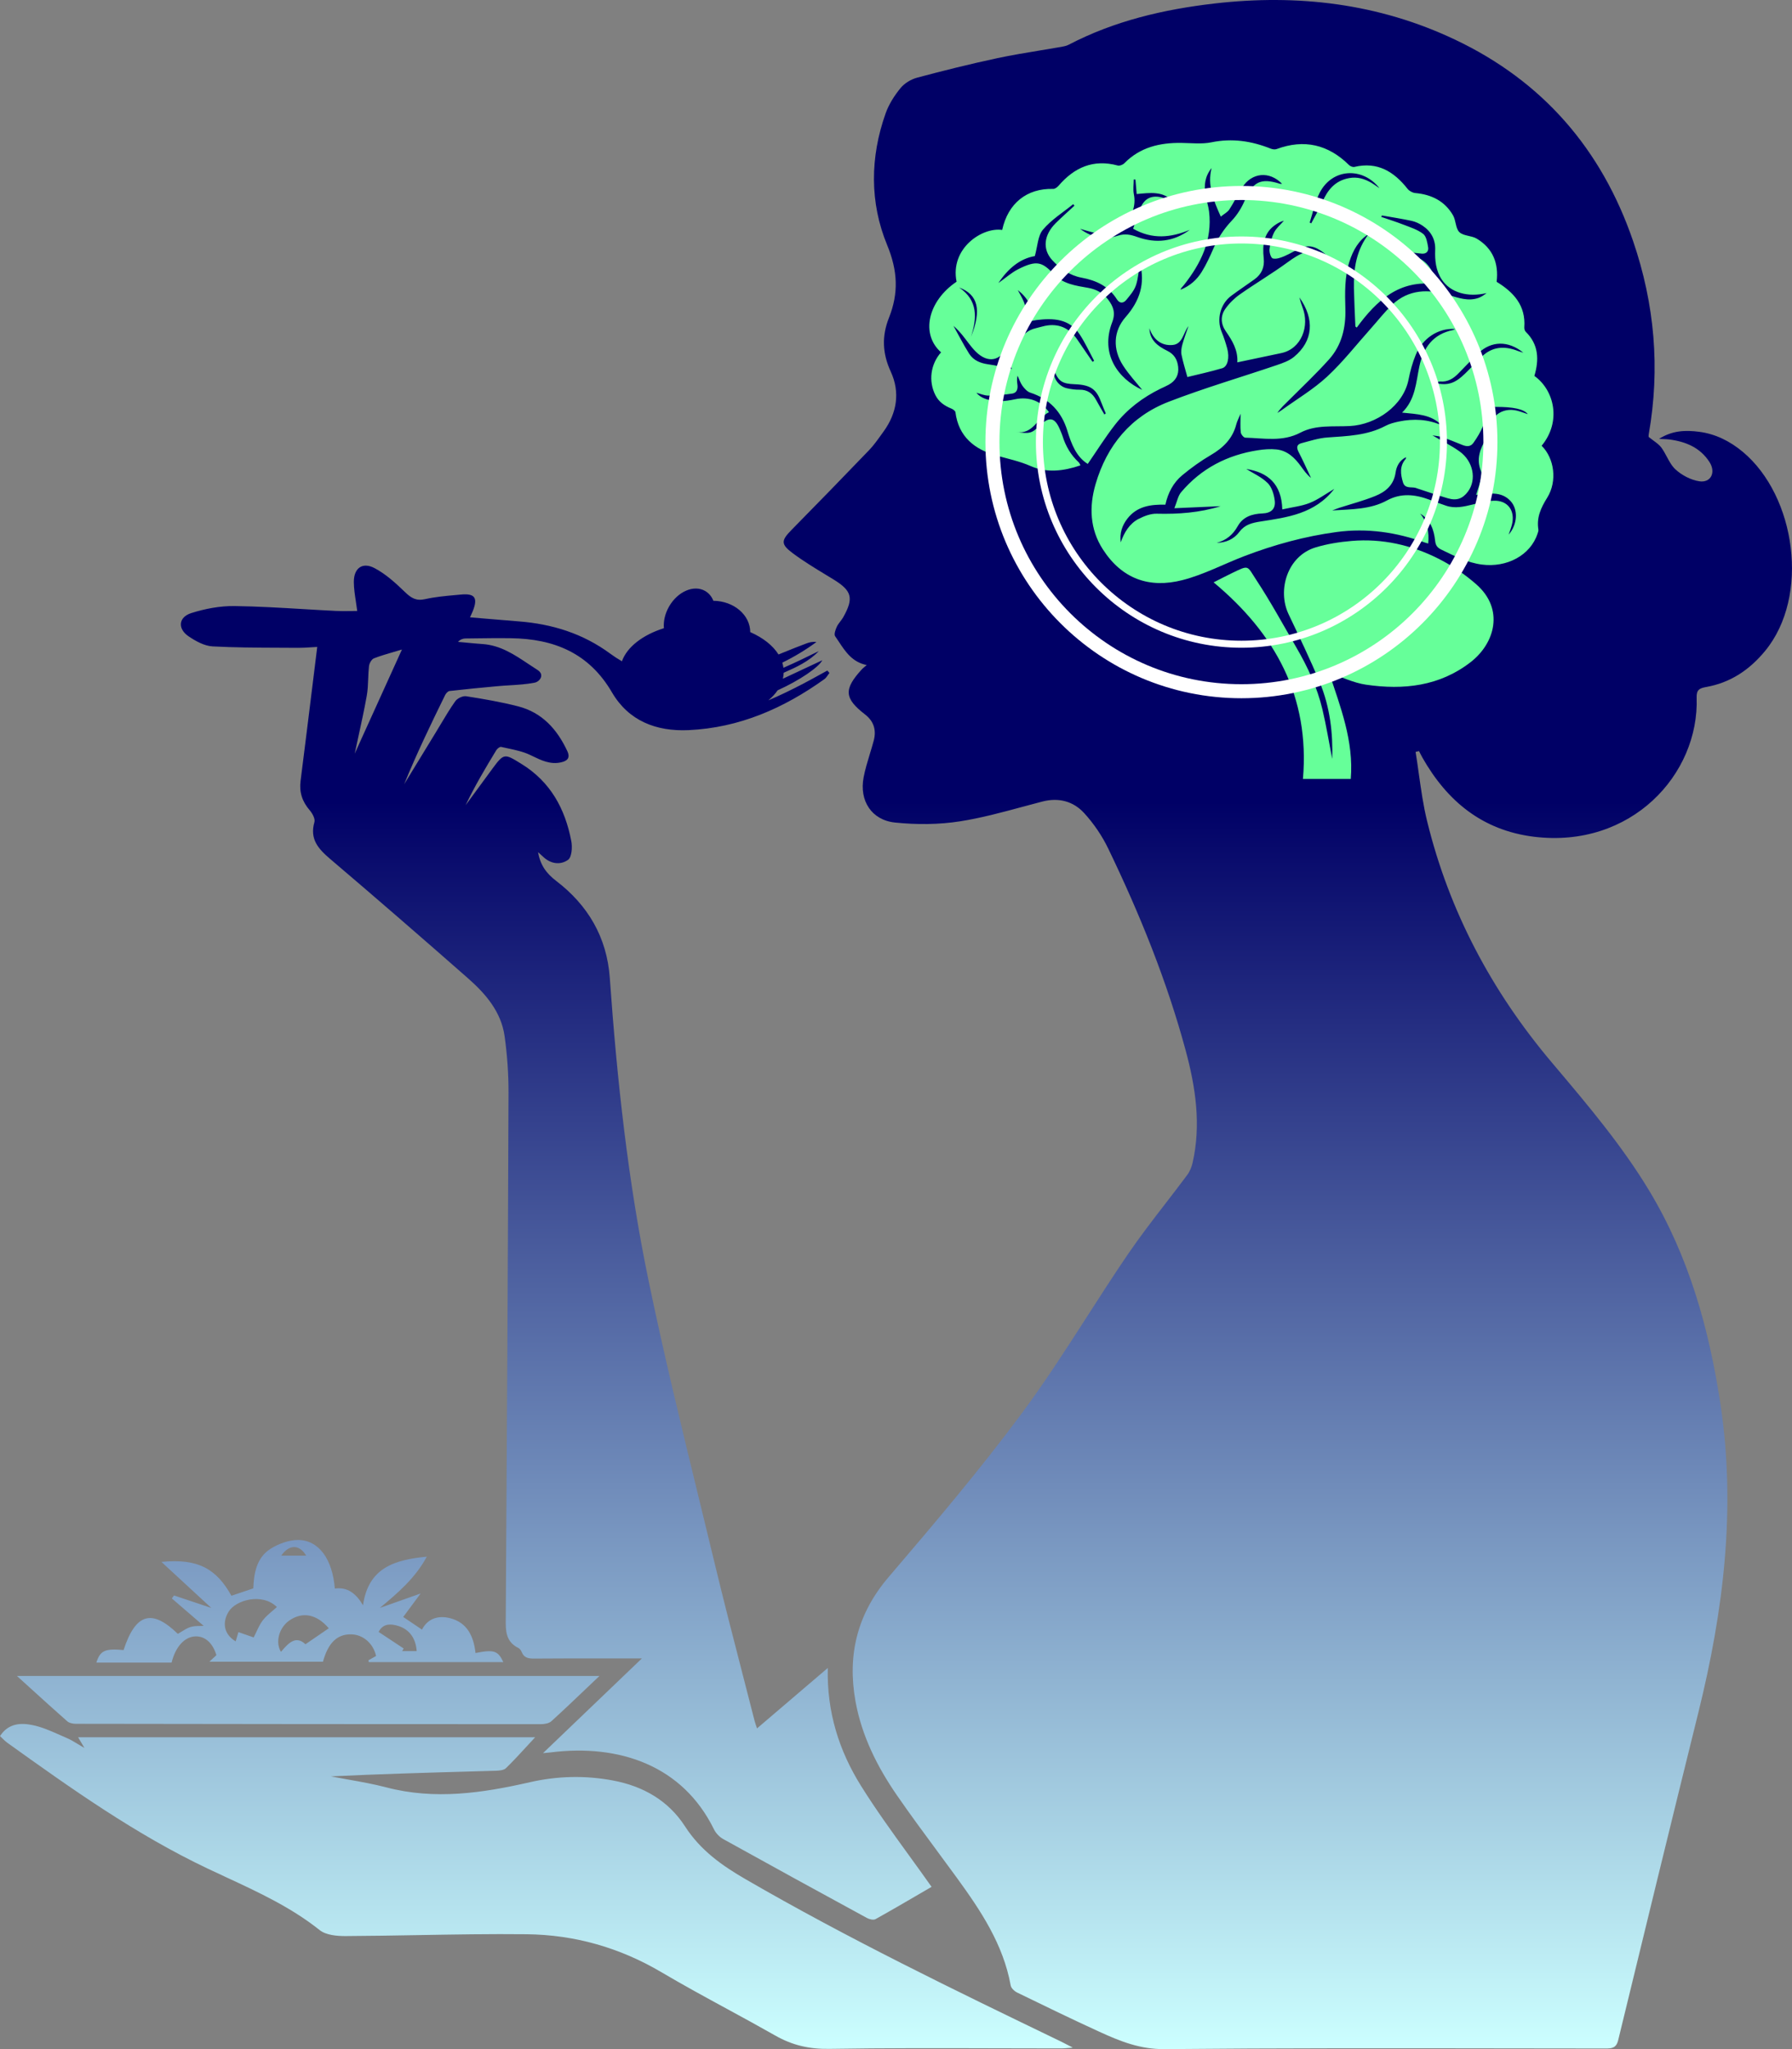 <?xml version="1.0" encoding="UTF-8"?> <svg xmlns="http://www.w3.org/2000/svg" width="511" height="584" viewBox="0 0 511 584" fill="none"><rect x="0" y="0" width="511" height="584" fill="#808080" stroke="none"/> <path fill-rule="evenodd" clip-rule="evenodd" d="M239.2 182.894C241.11 185.779 243.051 188.71 247.126 189.538V189.557C246.902 189.754 246.705 189.919 246.531 190.066L246.53 190.066L246.53 190.067C246.202 190.343 245.952 190.554 245.735 190.79C240.556 196.444 240.731 199.02 246.654 203.603C249.184 205.556 249.952 208.084 249.147 211.095C248.808 212.366 248.423 213.627 248.039 214.889C247.368 217.089 246.698 219.289 246.267 221.537C244.991 228.177 248.5 233.728 255.222 234.429C261.351 235.064 267.722 235.034 273.797 234.078C279.764 233.139 285.632 231.554 291.493 229.97C293.405 229.453 295.316 228.937 297.23 228.443C301.877 227.239 306.046 228.352 309.126 231.702C311.867 234.689 314.257 238.19 316.017 241.842C324.978 260.43 332.741 279.507 338.12 299.455C340.933 309.897 342.543 320.54 340.086 331.357C339.808 332.585 339.293 333.86 338.549 334.858C336.527 337.582 334.452 340.27 332.378 342.958L332.377 342.96C328.687 347.741 324.998 352.522 321.602 357.503C317.632 363.328 313.815 369.262 310 375.195C303.964 384.58 297.93 393.962 291.295 402.901C279.382 418.955 266.397 434.253 253.395 449.467C244.44 459.94 241.578 471.67 243.944 484.846C245.711 494.69 250.146 503.53 255.785 511.693C259.542 517.127 263.469 522.442 267.396 527.757L267.396 527.757L267.397 527.758L267.397 527.758L267.397 527.759L267.398 527.759L267.398 527.76L267.401 527.764L267.404 527.768C269.216 530.22 271.028 532.672 272.823 535.136C279.66 544.527 286.079 554.117 288.209 565.883C288.348 566.651 289.292 567.516 290.079 567.897C297.854 571.682 305.635 575.467 313.5 579.059C319.375 581.744 325.087 584.072 332.063 584.005C364.762 583.699 397.461 583.745 430.163 583.792C439.364 583.806 448.566 583.819 457.768 583.824C459.607 583.824 460.884 583.727 461.435 581.454C468.998 550.295 476.603 519.143 484.312 488.014C491.457 459.16 495.069 430.063 490.628 400.398C487.403 378.854 481.625 358.126 470.244 339.284C462.527 326.503 452.932 315.149 443.339 303.796L442.491 302.793C425.392 282.548 413.243 259.746 406.938 233.988C405.855 229.567 405.219 225.039 404.582 220.51V220.51C404.291 218.434 403.999 216.359 403.665 214.294C403.991 214.215 404.312 214.142 404.639 214.064C404.743 214.265 404.846 214.468 404.949 214.671C405.143 215.055 405.337 215.44 405.546 215.811C412.637 228.346 422.73 236.672 437.451 238.48C465.077 241.866 484.566 220.763 483.809 198.802C483.737 196.637 484.578 196.147 486.478 195.809C493.399 194.581 498.802 191.002 503.322 185.529C516.173 169.953 512.095 141.352 496.927 128.745C493.303 125.734 489.17 123.654 484.457 123.055C480.693 122.578 476.948 122.638 473.082 125.081C473.577 125.109 473.998 125.126 474.371 125.142C475.041 125.169 475.555 125.19 476.065 125.256C480.742 125.867 484.85 127.584 487.488 131.714C489.358 134.647 487.845 137.682 484.548 137.168C482.152 136.793 479.61 135.457 477.801 133.812C476.733 132.839 476.013 131.499 475.288 130.147C474.806 129.249 474.321 128.346 473.729 127.542C473.192 126.814 472.426 126.254 471.531 125.599C471.094 125.279 470.627 124.937 470.141 124.543C470.141 124.736 470.069 124.228 470.153 123.745C473.445 105.012 471.841 86.666 465.688 68.708C456.733 42.568 439.967 23.182 414.943 11.313C393.155 0.973 370.084 -1.742 346.288 1.003C331.809 2.672 317.76 5.955 304.721 12.758C304.116 13.072 303.396 13.223 302.712 13.344C300.688 13.701 298.66 14.035 296.632 14.368C292.511 15.045 288.392 15.722 284.313 16.598C276.671 18.23 269.072 20.117 261.521 22.136C259.778 22.602 257.914 23.727 256.789 25.105C255.04 27.246 253.461 29.719 252.542 32.313C248.088 44.829 247.986 57.763 252.965 69.808C256.021 77.203 256.275 83.564 253.498 90.554C251.428 95.767 251.592 100.689 254.006 105.919C256.722 111.808 255.791 117.728 251.918 123.037C251.648 123.406 251.381 123.778 251.113 124.151L251.113 124.151C250.086 125.582 249.056 127.017 247.846 128.274C240.531 135.892 233.156 143.457 225.75 150.985C222.767 154.014 222.567 155.066 226.028 157.648C229.042 159.896 232.273 161.859 235.498 163.818L235.499 163.818L235.499 163.818L235.499 163.818L235.499 163.818L235.499 163.818L235.5 163.819C236.23 164.262 236.96 164.706 237.688 165.152C242.921 168.363 243.514 170.449 240.471 175.879C240.23 176.313 239.923 176.713 239.617 177.111L239.617 177.111L239.617 177.112L239.617 177.112L239.617 177.112L239.616 177.112L239.616 177.112C239.245 177.596 238.874 178.078 238.625 178.618C238.244 179.453 237.76 180.789 238.141 181.327C238.502 181.839 238.851 182.366 239.2 182.894ZM262.438 539.625L262.491 539.594C263.544 538.98 264.59 538.37 265.629 537.767L265.659 537.779C263.52 534.745 261.37 531.778 259.24 528.838L259.239 528.838L259.238 528.836C254.44 522.214 249.745 515.734 245.517 508.967C239.291 499.008 235.739 487.948 236.054 475.371C231.317 479.413 226.83 483.242 222.365 487.053L222.145 487.241L217.343 491.34L215.869 492.598C215.816 492.435 215.766 492.283 215.718 492.141C215.662 491.975 215.609 491.823 215.56 491.681L215.559 491.678C215.411 491.248 215.294 490.908 215.204 490.56C214.066 486.098 212.916 481.639 211.765 477.18L211.761 477.165L211.76 477.162L211.76 477.162L211.76 477.162L211.76 477.162L211.76 477.161L211.76 477.161C209.044 466.636 206.327 456.11 203.787 445.543C202.324 439.46 200.842 433.38 199.361 427.3C194.323 406.626 189.285 385.949 184.97 365.128C179.064 336.648 175.948 307.709 173.885 278.691C173.056 267.081 167.623 257.951 158.602 251.064C155.722 248.863 154.094 246.529 153.422 242.87C153.629 243.056 153.814 243.22 153.985 243.37C154.307 243.655 154.575 243.891 154.832 244.14C157.004 246.251 159.818 246.613 161.996 245.047C163.061 244.279 163.242 241.437 162.91 239.708C161.137 230.487 156.974 222.783 148.606 217.662L148.413 217.544C143.935 214.796 143.678 214.639 140.498 218.968C138.608 221.534 136.725 224.103 134.84 226.673C134.149 227.615 133.458 228.558 132.766 229.501C135.368 224.053 138.417 218.908 141.527 213.798C141.799 213.351 142.531 212.782 142.913 212.873C143.531 213.016 144.156 213.149 144.782 213.282C146.981 213.749 149.194 214.219 151.172 215.165C151.374 215.261 151.575 215.358 151.775 215.455C154.422 216.735 156.969 217.965 160.017 217.263C161.705 216.876 162.71 216.066 161.76 214.04C158.85 207.818 154.56 203.053 147.723 201.306C142.864 200.06 137.891 199.207 132.929 198.433C131.961 198.282 130.406 199.032 129.819 199.86C128.325 201.969 126.993 204.198 125.661 206.426C125.186 207.221 124.711 208.015 124.229 208.804C122.387 211.816 120.547 214.83 118.707 217.846L118.705 217.85L118.702 217.853L118.7 217.857L118.697 217.861L118.695 217.865L118.693 217.869C117.545 219.749 116.398 221.629 115.25 223.509C118.783 214.838 122.831 206.457 126.927 198.101C127.169 197.611 127.72 196.994 128.186 196.94C132.742 196.42 137.31 195.979 141.878 195.561C143.032 195.455 144.192 195.384 145.352 195.314L145.352 195.313L145.353 195.313L145.353 195.313L145.354 195.313L145.354 195.313L145.354 195.313C147.74 195.168 150.124 195.023 152.448 194.564C153.943 194.267 155.395 192.278 153.271 190.936C152.389 190.379 151.518 189.798 150.645 189.215C146.678 186.568 142.689 183.906 137.631 183.559C135.984 183.444 134.34 183.288 132.697 183.132C131.998 183.065 131.299 182.999 130.6 182.936C131.296 182.216 132.01 181.98 132.73 181.968C133.056 181.964 133.382 181.96 133.708 181.956L134.647 181.943H134.648H134.648H134.648H134.649H134.649H134.65C138.337 181.894 142.028 181.844 145.714 181.896C157.96 182.059 167.95 186.104 174.496 197.315C179.246 205.448 187.111 208.513 196.357 208.09C210.811 207.425 223.469 201.868 235.068 193.566C235.476 193.273 235.781 192.831 236.085 192.389L236.085 192.389C236.227 192.183 236.368 191.978 236.52 191.788C236.32 191.558 236.12 191.335 235.921 191.111C235.184 191.512 234.45 191.918 233.715 192.323L233.715 192.323L233.714 192.323L233.714 192.324L233.714 192.324L233.714 192.324L233.714 192.324C232.113 193.207 230.511 194.091 228.89 194.932C225.668 196.606 222.421 198.201 219.109 199.599C220.163 198.717 221.051 197.76 221.745 196.743C228.163 193.84 233.466 190.143 234.487 188.178C232.511 189.082 230.546 190.01 228.582 190.938L228.581 190.938L228.58 190.939L228.58 190.939L228.579 190.939L228.579 190.939C226.801 191.779 225.023 192.618 223.239 193.439C223.372 192.883 223.45 192.317 223.47 191.742C227.069 190.164 230.688 188.502 233.476 185.578C230.127 187.222 226.782 188.85 223.401 190.323C223.336 189.826 223.227 189.337 223.077 188.856C226.429 187.223 229.678 185.276 232.811 182.978C231.746 182.827 230.808 183.063 229.9 183.401C227.675 184.226 225.466 185.122 223.257 186.017C222.837 186.187 222.416 186.358 221.996 186.528C220.389 183.958 217.56 181.747 213.933 180.151C213.919 175.252 209.229 171.279 203.423 171.229C202.954 170.04 202.168 169.059 201.085 168.434C197.879 166.584 193.276 168.551 190.805 172.829C189.619 174.881 189.14 177.092 189.316 179.041C183.295 180.937 178.824 184.366 177.343 188.463C176.212 187.816 175.095 187.09 173.994 186.28C166.165 180.523 157.416 177.832 147.892 177.095C144.853 176.86 141.816 176.601 138.707 176.336C137.167 176.205 135.609 176.072 134.024 175.94C134.168 175.622 134.289 175.361 134.394 175.135L134.394 175.134L134.394 175.133L134.395 175.132C134.568 174.758 134.698 174.479 134.811 174.192C136.33 170.365 135.428 169.065 131.386 169.452C130.866 169.502 130.345 169.55 129.823 169.597L129.814 169.598L129.805 169.599C126.922 169.863 124.023 170.129 121.216 170.758C118.65 171.338 117.216 170.419 115.474 168.732C112.842 166.187 110.022 163.617 106.821 161.924C103.348 160.085 100.868 161.924 100.898 165.89C100.91 167.715 101.189 169.537 101.48 171.44L101.48 171.44L101.481 171.441L101.481 171.441L101.481 171.442L101.481 171.443L101.481 171.444C101.615 172.32 101.752 173.213 101.866 174.132C101.22 174.132 100.575 174.141 99.932 174.149C98.559 174.167 97.194 174.186 95.834 174.12C92.758 173.968 89.683 173.785 86.609 173.602L86.608 173.602L86.608 173.602L86.607 173.602L86.606 173.602L86.606 173.602L86.605 173.602L86.604 173.602C80.026 173.211 73.45 172.82 66.87 172.729C62.744 172.675 58.454 173.485 54.509 174.743C50.873 175.904 50.606 179.205 53.771 181.352C55.798 182.724 58.272 184.097 60.614 184.224C66.856 184.559 73.119 184.582 79.379 184.606L79.389 184.606C81.257 184.613 83.125 184.62 84.991 184.635C86.156 184.643 87.321 184.57 88.564 184.491L88.565 184.491L88.567 184.491L88.57 184.491H88.57H88.57C89.178 184.452 89.806 184.413 90.461 184.381C90.057 187.643 89.658 190.875 89.262 194.085L89.261 194.085L89.261 194.086L89.261 194.086L89.261 194.087L89.261 194.087L89.261 194.088C88.073 203.713 86.909 213.138 85.711 222.56C85.3 225.777 86.183 228.449 88.295 230.904C89.069 231.799 89.928 233.353 89.656 234.296C88.252 239.17 90.782 241.939 94.164 244.818C107.354 256.034 120.435 267.372 133.438 278.8C138.484 283.232 142.907 288.348 143.887 295.295C144.637 300.646 145.024 306.095 145.006 311.5C144.831 361.228 144.546 410.956 144.226 460.684C144.224 460.898 144.222 461.111 144.219 461.324L144.219 461.329C144.182 464.692 144.146 467.868 147.838 469.687C148.249 469.887 148.588 470.401 148.77 470.848C149.459 472.547 150.736 472.711 152.4 472.699C159.804 472.635 167.208 472.643 174.975 472.651C177.616 472.654 180.3 472.656 183.039 472.656C177.92 477.558 172.968 482.299 168.051 487.005L167.977 487.076L167.858 487.19C163.525 491.337 159.219 495.459 154.85 499.643C155.196 499.611 155.491 499.586 155.754 499.564C156.246 499.522 156.623 499.49 156.998 499.443C176.699 496.97 194.693 503.234 203.587 521.356C204.125 522.457 205.148 523.539 206.219 524.132C219.851 531.696 233.525 539.182 247.217 546.631C247.907 547.012 249.075 547.284 249.661 546.958C253.982 544.554 258.249 542.067 262.406 539.643L262.43 539.63L262.437 539.625L262.438 539.625ZM112.294 185.804L112.296 185.803C113.049 185.584 113.821 185.359 114.614 185.119C110.071 195.138 105.63 204.922 101.146 214.79C101.489 213.172 101.84 211.567 102.19 209.97C103.048 206.045 103.896 202.167 104.589 198.264C104.868 196.697 104.929 195.093 104.991 193.487C105.037 192.272 105.083 191.056 105.224 189.853C105.315 189.043 105.956 187.894 106.634 187.628C108.438 186.926 110.302 186.383 112.294 185.804ZM0 494.793C2.402 491.08 5.984 490.99 9.245 491.649C11.924 492.19 14.492 493.33 17.044 494.463C17.714 494.761 18.383 495.058 19.053 495.343C20.091 495.786 21.066 496.376 22.204 497.064C22.776 497.411 23.39 497.783 24.075 498.173L23.628 497.417C23.136 496.583 22.754 495.936 22.272 495.12H152.605C151.853 495.927 151.117 496.729 150.387 497.523L150.386 497.524C148.351 499.738 146.373 501.891 144.28 503.93C143.626 504.565 142.265 504.643 141.224 504.673L139.645 504.718L138.457 504.752L135.508 504.836H135.508H135.507H135.507H135.506H135.506C121.806 505.223 108.096 505.611 94.339 506.27C95.979 506.588 97.625 506.881 99.272 507.173L99.274 507.174L99.276 507.174L99.277 507.174L99.279 507.175L99.281 507.175L99.282 507.175C102.943 507.826 106.605 508.476 110.191 509.414C124.011 513.03 137.528 511.034 151.093 507.939C158.91 506.155 166.83 505.949 174.786 507.443C183.439 509.069 190.609 513.193 195.346 520.534C199.733 527.336 205.838 531.666 212.632 535.596C241.838 552.509 272.181 567.196 302.549 581.847C303.09 582.108 303.624 582.388 304.334 582.759L304.346 582.765C304.785 582.995 305.291 583.26 305.907 583.576C305.326 583.618 304.847 583.658 304.435 583.693L304.425 583.694C303.691 583.756 303.165 583.8 302.639 583.8C296.524 583.8 290.409 583.783 284.294 583.766L284.229 583.766C268.304 583.721 252.378 583.676 236.459 583.933C230.778 584.024 225.925 582.899 221.091 580.148C216.546 577.564 211.95 575.065 207.354 572.566L207.353 572.565C201.077 569.153 194.801 565.741 188.654 562.111C176.723 555.066 163.859 551.414 150.179 551.263C139.843 551.15 129.503 551.33 119.162 551.51C112.293 551.63 105.424 551.749 98.556 551.783C96.058 551.795 92.954 551.517 91.157 550.084C83.054 543.628 73.788 539.33 64.553 535.046L64.553 535.046C62.768 534.218 60.984 533.391 59.21 532.548C38.705 522.813 20.354 509.783 2.027 496.649C1.599 496.343 1.219 495.968 0.762 495.518C0.534 495.294 0.288 495.05 0.006 494.787L0 494.793ZM167.285 481.124C168.472 479.994 169.686 478.838 170.938 477.65H4.828C5.995 478.707 7.135 479.742 8.256 480.759L8.264 480.767L8.264 480.767C12.027 484.183 15.568 487.397 19.156 490.554C19.736 491.068 20.771 491.286 21.594 491.286C65.793 491.358 109.998 491.394 154.197 491.394C155.219 491.394 156.526 491.189 157.228 490.554C160.55 487.541 163.801 484.444 167.285 481.124ZM106.811 472.204L106.833 472.192L106.846 472.185L107.245 471.961C106.434 468.363 103.53 465.853 100.135 465.793C96.166 465.72 93.577 468.181 92.094 473.599H59.694C60.001 473.313 60.297 473.038 60.587 472.769L60.609 472.749C60.984 472.4 61.347 472.063 61.709 471.725C60.662 468.254 58.484 466.301 55.761 466.373C52.7 466.458 50.08 469.215 48.93 473.841H27.475C28.582 470.425 29.871 469.79 35.238 470.268C38.656 459.837 43.255 458.422 50.715 465.654C51.066 465.457 51.415 465.239 51.765 465.02L51.766 465.019C52.587 464.506 53.422 463.985 54.333 463.701C55.177 463.435 56.1 463.422 56.976 463.41C57.356 463.405 57.727 463.4 58.078 463.374C56.244 461.792 54.369 460.179 52.48 458.553C51.322 457.558 50.16 456.557 48.997 455.556C49.102 455.415 49.205 455.276 49.309 455.136L49.489 454.893L49.626 454.709L49.801 454.768L50.006 454.837C53.473 455.997 56.935 457.157 60.251 458.265C55.471 453.857 50.751 449.503 46.032 445.144C56.62 444.085 61.775 447.248 65.993 454.794C67.223 454.377 68.443 453.966 69.73 453.533L69.813 453.505C70.588 453.244 71.388 452.974 72.231 452.69C72.4 448.524 73.072 443.971 77.18 441.389C79.443 439.962 82.383 438.891 85.009 438.903C90.927 438.934 94.805 444.364 95.477 452.738C99.064 452.261 101.485 454.087 103.518 457.503C105.036 446.667 112.733 444.527 121.711 443.656C118.414 449.751 113.483 453.984 108.31 458.265C110.812 457.379 113.318 456.493 115.994 455.547L119.939 454.153C118.105 456.62 116.532 458.743 114.977 460.841C116.149 461.63 117.335 462.427 118.58 463.264L120.326 464.439C121.99 461.24 124.997 460.351 128.288 461.173C133.298 462.425 135.071 466.416 135.597 471.12C140.843 470.056 142.029 470.461 143.523 473.702H105.169L105.169 473.701C105.133 473.532 105.097 473.363 105.067 473.188C105.647 472.859 106.232 472.53 106.811 472.204ZM72.34 466.67C72.623 466.124 72.879 465.577 73.131 465.04C73.678 463.873 74.201 462.755 74.935 461.802C75.716 460.792 76.713 459.946 77.708 459.1L77.709 459.099C78.131 458.741 78.553 458.382 78.959 458.011C74.742 453.851 67.209 456.022 65.194 459.329C63.258 462.51 63.893 465.829 67.203 467.788C67.332 467.354 67.458 466.932 67.59 466.494L67.592 466.487C67.717 466.068 67.847 465.633 67.989 465.158C68.748 465.423 69.507 465.687 70.25 465.945L70.257 465.947L70.269 465.952L70.31 465.966L70.321 465.969C70.612 466.071 70.901 466.171 71.186 466.27C71.576 466.406 71.959 466.539 72.333 466.67H72.34ZM82.528 461.832C86.297 459.233 90.349 460.072 93.755 464.066C92.818 464.706 91.905 465.332 90.986 465.961C89.728 466.822 88.459 467.691 87.103 468.617C84.301 465.956 82.171 468.369 80.12 470.782C78.414 467.976 79.612 463.84 82.528 461.832ZM118.819 470.57C118.553 466.603 116.448 464.046 112.866 463.205C110.754 462.709 109.011 463.042 107.971 465.104C110.476 466.76 112.799 468.296 115.116 469.832C115.101 469.859 115.085 469.886 115.069 469.913C115.053 469.939 115.038 469.964 115.023 469.99C114.981 470.061 114.938 470.131 114.895 470.201C114.852 470.273 114.808 470.345 114.765 470.418C114.735 470.468 114.705 470.519 114.675 470.57H118.819ZM80.205 443.36H87.308C85.378 440.107 82.438 440.101 80.205 443.36Z" fill="url(#paint0_linear_90_111)"></path> <path d="M304.367 122.772C302.704 117.346 299.259 113.675 293.799 111.908C292.933 111.629 292.147 110.755 291.572 109.974C290.954 109.13 290.632 108.064 290.175 107.097C289.897 108.051 290.026 108.864 290.132 109.688C290.28 110.91 289.927 111.989 288.629 112.175C286.396 112.497 284.133 112.727 281.882 112.745C280.726 112.758 279.569 112.231 278.413 111.945C279.075 112.708 279.841 113.217 280.682 113.551C283.57 114.705 286.514 114.426 289.47 113.793C293.384 112.956 296.959 114.308 299.117 117.483C295.79 119.057 294.59 123.981 289.717 123.119C293.644 123.665 294.225 123.503 296.297 121.457C299.241 118.549 300.842 118.878 302.37 122.71C302.568 123.212 302.809 123.702 302.969 124.216C303.866 127.131 305.35 129.673 307.595 131.756C307.812 131.955 307.91 132.29 308.102 132.631C303.285 134.261 298.529 134.863 293.91 132.835C290.719 131.434 287.392 130.746 284.084 129.816C277.893 128.073 273.342 124.464 272.451 117.495C272.402 117.086 271.734 116.627 271.258 116.435C269.322 115.641 267.715 114.568 266.725 112.603C264.728 108.647 265.321 103.829 268.352 100.412C262.477 95.247 264.542 85.841 272.773 80.285C270.85 70.736 280.151 64.672 285.778 65.534C287.435 57.957 292.803 53.623 300.335 53.84C300.855 53.852 301.51 53.343 301.893 52.897C306.389 47.689 311.8 45.307 318.708 47.168C319.252 47.316 320.167 46.975 320.588 46.548C325.102 41.947 330.742 40.645 336.907 40.731C339.764 40.769 342.708 41.116 345.46 40.558C351.353 39.349 356.882 40.18 362.348 42.362C362.855 42.561 363.548 42.666 364.03 42.486C371.902 39.578 378.748 41.178 384.697 47.05C385.05 47.397 385.767 47.676 386.218 47.571C392.78 46.021 397.473 48.873 401.375 53.821C401.858 54.435 402.804 54.95 403.577 55.018C408.19 55.433 411.962 57.281 414.331 61.349C415.19 62.824 415.042 65.087 416.149 66.16C417.311 67.282 419.606 67.115 421.102 68.014C425.716 70.78 427.404 75.07 426.773 80.316C431.652 83.299 435.115 87.087 434.664 93.288C434.633 93.703 434.787 94.274 435.072 94.553C438.776 98.192 438.912 102.514 437.539 107.14C443.253 111.22 445.3 120.161 439.605 127.044C443.21 130.56 444.15 137.107 441.188 141.857C439.388 144.74 438.127 147.5 438.677 150.916C438.739 151.288 438.566 151.71 438.442 152.088C436.408 158.301 429.661 161.823 422.568 160.905C418.4 160.366 414.77 158.456 411.066 156.677C409.922 156.125 409.39 155.523 409.241 154.14C408.907 151.034 407.924 148.138 404.962 146.377C407.071 148.839 407.553 151.704 407.262 154.903C406.885 154.798 406.632 154.736 406.384 154.649C398.197 151.685 389.817 150.457 381.123 151.629C372.088 152.845 363.369 155.238 354.872 158.481C348.96 160.738 343.271 163.776 337.186 165.333C327.718 167.751 319.914 164.992 314.49 156.571C310.767 150.792 310.545 144.375 312.406 137.994C315.634 126.938 322.474 118.673 333.246 114.506C343.369 110.594 353.827 107.543 364.117 104.046C365.817 103.469 367.642 102.824 368.996 101.708C374.456 97.2 374.964 91.018 370.523 84.749C370.777 85.76 371.092 86.752 371.463 87.726C373.442 92.86 371.197 99.408 365.354 100.635C361.241 101.497 357.123 102.365 352.831 103.271C353.047 99.798 351.396 97.082 349.572 94.454C348.088 92.314 347.977 90.045 349.424 88.005C350.531 86.436 351.99 85.004 353.561 83.9C358.038 80.756 362.769 77.96 367.19 74.736C370.573 72.268 373.832 70.29 378.13 72.584C376.058 70.86 373.906 69.521 371.197 70.581C369.466 71.263 367.883 72.33 366.157 73.049C365.15 73.471 363.9 73.911 362.942 73.657C362.41 73.514 361.915 71.921 362.008 71.046C362.181 69.422 362.577 67.729 363.3 66.278C363.937 65.007 365.15 64.021 366.108 62.911C365.31 63.103 364.611 63.469 363.95 63.897C360.314 66.222 359.943 69.806 360.357 73.613C360.635 76.174 359.751 78.146 357.71 79.622C355.515 81.209 353.245 82.697 351.075 84.322C347.977 86.641 346.888 90.981 348.341 94.534C348.978 96.09 349.51 97.696 349.949 99.315C350.654 101.925 350.098 104.48 348.527 104.945C345.082 105.968 341.564 106.718 338.589 107.456C337.952 105.112 337.315 103.128 336.913 101.094C336.734 100.177 336.901 99.129 337.155 98.205C337.643 96.425 338.305 94.695 338.898 92.947C337.39 94.869 337.26 98.031 334.421 98.317C331.212 98.633 328.862 96.766 327.761 93.561C327.86 96.99 330.179 98.67 332.826 99.966C334.811 100.939 335.732 102.458 335.961 104.567C336.208 106.867 335.256 108.516 333.302 109.626C332.535 110.06 331.719 110.395 330.927 110.78C325.869 113.26 321.423 116.602 317.959 121.042C315.195 124.582 312.802 128.42 310.18 132.221C306.921 130.206 305.53 126.579 304.361 122.784L304.367 122.772ZM324.719 147.884C326.271 147.072 328.132 146.365 329.839 146.408C336.023 146.563 342.102 146.129 348.063 144.263C343.901 144.449 339.746 144.635 334.879 144.846C335.64 142.979 335.899 141.361 336.802 140.288C342.553 133.486 350.005 129.66 358.737 128.315C360.462 128.048 362.262 127.912 363.987 128.092C367.11 128.42 369.206 130.473 370.969 132.897C371.816 134.063 372.632 135.253 373.844 136.208C372.669 133.734 371.556 131.229 370.301 128.805C369.67 127.583 369.732 126.678 371.092 126.318C373.547 125.667 376.027 124.861 378.538 124.681C384.209 124.278 389.873 124.136 395.08 121.376C396.249 120.756 397.603 120.409 398.914 120.136C403.082 119.281 407.182 119.461 411.146 121.234C408.122 118.084 404.096 118.047 399.811 117.594C403.62 113.899 403.775 109.043 404.727 104.486C405.871 99.036 408.666 95.198 414.386 94.05C414.572 94.013 414.745 93.877 414.962 93.765C410.058 93.424 405.599 96.481 403.688 101.169C402.773 103.401 402.124 105.776 401.66 108.151C400.207 115.598 392.458 121.023 384.938 121.42C380.201 121.668 375.192 121.004 370.82 123.305C365.688 126.008 360.369 124.867 355.088 124.737C354.631 124.725 353.882 123.789 353.814 123.224C353.635 121.68 353.752 120.099 353.752 117.917C353.202 119.262 352.763 120.056 352.547 120.899C351.501 125.004 348.824 127.62 345.262 129.698C342.411 131.359 339.696 133.325 337.148 135.427C334.588 137.541 333.067 140.437 332.313 143.835C328.175 143.736 324.261 144.251 321.497 147.791C319.945 149.781 319.24 152.007 319.586 154.575C320.569 151.759 322.053 149.254 324.712 147.865L324.719 147.884ZM400.318 64.064C402.216 64.808 404.269 65.447 405.834 66.669C406.743 67.382 407.003 69.118 407.238 70.451C407.448 71.635 406.694 72.41 405.407 72.286C403.546 72.1 401.685 71.828 399.718 71.772C400.51 72.106 401.276 72.596 402.105 72.758C406.558 73.62 408.679 76.608 409.532 81.004C399.063 79.584 392.507 85.68 386.892 93.356C386.657 93.164 386.497 93.089 386.497 93.015C386.342 89.381 386.157 85.748 386.076 82.108C385.959 76.546 386.775 71.214 390.355 66.631C387.4 68.504 385.841 71.313 384.815 74.506C383.392 78.933 383.51 83.497 383.64 88.048C383.794 93.412 382.588 98.397 378.995 102.415C375.341 106.501 371.327 110.265 367.45 114.147C366.349 115.25 365.18 116.292 364.247 117.687C364.68 117.408 365.119 117.154 365.533 116.85C369.874 113.713 374.549 110.947 378.451 107.332C382.966 103.147 386.787 98.223 390.912 93.616C392.947 91.347 394.814 88.904 397.028 86.827C401.734 82.406 407.331 82.35 413.137 84.086C415.92 84.917 418.678 85.928 421.609 84.905C422.444 84.613 423.192 84.067 423.916 83.528C418.493 84.824 413.545 83.379 411.097 79.628C409.433 77.073 409.142 74.202 409.254 71.226C409.365 68.268 408.073 65.943 405.655 64.319C404.721 63.692 403.626 63.184 402.538 62.948C399.73 62.341 396.886 61.913 394.053 61.41L393.88 61.82C396.026 62.564 398.203 63.24 400.318 64.07V64.064ZM426.266 115.957C425.178 113.31 424.095 110.668 422.84 107.617C423.279 110.854 423.972 113.595 423.947 116.323C423.916 119.988 422.271 123.243 420.162 126.207C419.297 127.428 418.128 127.273 416.897 126.771C415.036 126.015 413.168 125.252 411.264 124.601C410.392 124.303 409.439 124.247 408.468 124.08C411.109 125.624 413.774 126.938 416.167 128.631C420.113 131.415 421.121 136.692 418.604 140.09C417.114 142.105 415.425 142.756 412.89 142.024C409.922 141.163 407.003 140.14 404.059 139.185C403.929 139.141 403.806 139.079 403.676 139.042C402.39 138.707 400.633 139.34 400.071 137.486C399.366 135.16 399.044 132.823 400.868 130.77C400.924 130.708 400.899 130.566 400.93 130.299C399.013 131.235 398.209 132.965 397.962 134.677C397.448 138.261 395.105 140.171 392.167 141.361C388.822 142.719 385.303 143.63 381.859 144.747C381.352 144.908 380.863 145.119 379.874 145.484C385.544 145.119 390.77 145.205 395.501 142.632C399.52 140.443 403.546 140.908 407.615 142.415C409.192 142.998 410.763 143.587 412.352 144.126C414.906 144.995 417.392 144.406 419.903 143.798C421.863 143.327 423.854 142.793 425.852 142.707C429.927 142.527 432.153 145.528 431.133 149.552C430.91 150.439 430.564 151.294 430.205 152.373C432.747 149.447 432.963 145.187 430.725 142.781C428.028 139.879 424.466 140.704 420.929 141.032C421.461 139.315 421.956 137.938 422.296 136.525C422.463 135.811 422.586 134.937 422.32 134.299C420.892 130.832 422.067 127.887 423.817 124.942C424.46 123.857 424.683 122.53 425.184 121.345C425.654 120.242 425.981 118.865 426.829 118.183C428.449 116.887 430.502 116.528 432.586 117.042C433.606 117.296 434.59 117.687 435.666 118.041C434.573 116.602 431.44 115.914 426.266 115.976V115.957ZM323.908 81.327C323.401 82.852 322.22 84.192 321.169 85.475C320.34 86.486 319.27 86.541 318.485 85.301C316.129 81.587 312.629 79.919 308.424 79.138C305.078 78.518 302.277 76.596 300.007 74.091C297.212 71.003 297.657 66.96 301.04 63.599C302.765 61.882 304.596 60.282 306.383 58.626L306.024 58.192C303.099 60.573 299.779 62.626 297.398 65.466C295.926 67.221 295.883 70.178 295.085 72.987C290.917 73.688 287.485 76.466 284.708 80.663C286.73 79.231 288.388 77.724 290.311 76.745C295.747 73.979 297.231 74.736 300.533 78.171C303.248 80.992 306.785 81.414 310.291 82.04C312.586 82.449 314.503 83.454 315.943 85.326C317.465 87.298 318.176 89.164 317.143 91.849C313.662 100.896 318.825 107.952 325.714 111.127C324.082 109.081 321.911 106.768 320.223 104.139C317.279 99.569 317.428 94.398 320.983 90.355C325.028 85.748 326.617 80.781 325.04 74.94C324.706 76.986 324.607 79.256 323.915 81.333L323.908 81.327ZM354.235 53.418C352.93 55.47 351.872 57.678 350.543 59.712C350.048 60.468 349.108 60.933 348.119 61.739C346.016 57.058 344.229 52.804 345.491 47.906C343.623 50.187 343.264 52.81 343.759 55.594C344.044 57.188 344.594 58.744 344.779 60.344C345.732 68.423 342.442 75.077 337.637 81.19C337.383 81.513 337.099 81.804 336.839 82.114C336.796 82.164 336.784 82.232 336.617 82.585C339.356 81.488 341.285 79.727 342.665 77.507C343.982 75.393 345.027 73.099 346.022 70.811C347.315 67.853 348.997 65.249 351.248 62.886C352.788 61.268 354.049 59.234 354.934 57.169C357.222 51.812 359.485 50.621 364.995 52.382C365.156 52.432 365.347 52.389 365.582 52.389C362.002 48.687 356.956 49.139 354.235 53.418ZM290.212 82.641C290.787 83.733 291.43 84.793 291.919 85.928C293.05 88.582 292.197 90.913 290.694 93.164C289.532 94.912 288.388 96.692 287.454 98.571C285.296 102.924 281.727 103.661 278.246 100.214C276.811 98.794 275.692 97.052 274.399 95.483C273.633 94.553 272.81 93.666 271.883 92.866C273.361 95.514 274.733 98.223 276.347 100.784C277.572 102.719 279.557 103.525 281.826 103.835C284.114 104.145 286.365 104.722 288.536 105.162C287.639 102.533 289.136 100.158 290.286 97.771C291.319 95.625 292.989 94.057 295.431 93.523C296.55 93.275 297.645 92.885 298.771 92.742C302.45 92.277 305.202 93.84 307.243 96.841C308.671 98.936 310.112 101.026 311.547 103.122C311.695 103.023 311.85 102.924 311.998 102.824C310.644 100.319 309.456 97.709 307.898 95.334C304.924 90.795 300.341 90.628 295.58 91.211C295.19 91.26 294.807 91.353 294.194 91.471C294.726 87.639 293.032 84.88 290.206 82.647L290.212 82.641ZM361.464 137.641C362.657 138.825 363.288 140.908 363.498 142.676C363.789 145.088 362.422 146.247 359.986 146.334C357.067 146.439 354.445 147.276 352.942 149.961C351.563 152.423 349.64 154.01 346.931 154.717C349.591 154.655 351.835 153.706 353.443 151.561C354.989 149.502 356.987 149.013 359.516 148.622C367.122 147.444 374.963 146.439 380.473 139.346C377.919 140.84 375.811 142.415 373.448 143.351C371.117 144.269 368.532 144.536 365.65 145.181C365.465 137.827 361.414 134.59 355.385 133.666C357.314 134.881 359.72 135.923 361.451 137.647L361.464 137.641ZM324.929 59.959C326.122 56.481 328.472 55.315 332.022 56.487C332.826 56.754 333.586 57.12 334.409 57.312C331.546 54.41 327.971 54.943 324.131 55.303C324.014 53.92 323.896 52.55 323.779 51.179C323.618 51.173 323.451 51.161 323.29 51.155C323.29 52.556 323.055 54.013 323.327 55.359C324.638 61.776 318.664 67.778 312.239 66.377C310.953 66.092 309.691 65.689 308.009 65.224C311.578 67.884 315.158 68.337 318.862 67.146C320.835 66.514 322.461 66.886 324.304 67.543C329.604 69.44 334.656 68.913 339.27 65.503C333.889 67.748 328.565 68.299 323.123 65.187C323.785 63.264 324.36 61.615 324.929 59.966V59.959ZM376.979 57.758C378.519 54.224 380.622 51.496 384.716 50.758C387.078 50.33 389.106 50.962 391.067 52.103C391.747 52.5 392.378 52.978 393.367 53.641C388.525 47.49 379.892 47.974 376.318 54.925C374.97 57.554 374.395 60.58 373.467 63.426C373.609 63.506 373.758 63.581 373.9 63.661C374.939 61.696 376.095 59.786 376.979 57.752V57.758ZM421.578 100.654C419.674 102.502 417.819 104.399 415.982 106.315C414.516 107.847 412.89 108.913 410.645 108.727C410.225 108.69 409.779 108.969 409.149 109.161C412.81 109.961 414.813 109.341 417.781 106.476C419.389 104.92 420.892 103.252 422.487 101.69C425.518 98.732 429.03 98.534 432.796 100.009C433.161 100.152 433.538 100.251 434.385 100.524C430.075 96.996 425.202 97.144 421.578 100.654ZM314.107 114.878C312.728 111.046 311.176 109.688 306.519 109.509C302.895 109.372 301.863 108.752 300.564 105.484C300.143 107.63 301.863 110.129 304.231 110.656C305.412 110.922 306.637 111.09 307.842 111.071C310.069 111.04 311.528 112.082 312.548 113.967C313.309 115.374 314.132 116.745 314.923 118.134C315.053 118.028 315.189 117.923 315.319 117.817C314.917 116.838 314.472 115.87 314.113 114.878H314.107ZM276.892 95.985C279.965 88.327 278.914 83.956 273.503 81.941C278.914 85.599 278.605 90.615 276.892 95.985Z" fill="#66FF99"></path> <path d="M371.532 222C376.386 222 380.783 222 385.18 222C386.077 211.143 382.156 201.29 379.014 191.748C382.477 192.901 385.916 194.612 389.527 195.139C400.201 196.702 410.522 195.592 419.39 188.691C426.39 183.234 428.919 173.549 421.041 166.598C417.782 163.721 414.071 161.185 410.194 159.232C402.47 155.331 394.153 153.434 385.452 154.166C381.977 154.457 378.458 155.009 375.131 156.02C367.079 158.463 364.198 168.204 367.438 175.031C370.505 181.498 373.628 187.947 376.368 194.556C379.286 201.588 380.121 209.053 379.886 216.296C379.014 211.806 378.229 206.964 377.104 202.202C375.613 195.921 372.905 190.098 369.664 184.536C365.917 178.106 362.361 171.546 358.273 165.339C355.503 161.129 356.301 160.937 351.322 163.33C349.69 164.118 348.088 164.955 346.072 165.972C363.616 180.586 373.554 198.531 371.544 222H371.532Z" fill="#66FF99"></path> <circle cx="354" cy="126" r="71" fill="#D9D9D9" fill-opacity="0.01" stroke="white" stroke-width="4"></circle> <circle cx="354" cy="126" r="57.606" stroke="white" stroke-width="2"></circle> <defs> <linearGradient id="paint0_linear_90_111" x1="255.497" y1="0" x2="255.497" y2="584.007" gradientUnits="userSpaceOnUse"> <stop offset="0.391" stop-color="#000066"></stop> <stop offset="1" stop-color="#CCFFFF"></stop> </linearGradient> </defs> </svg> 